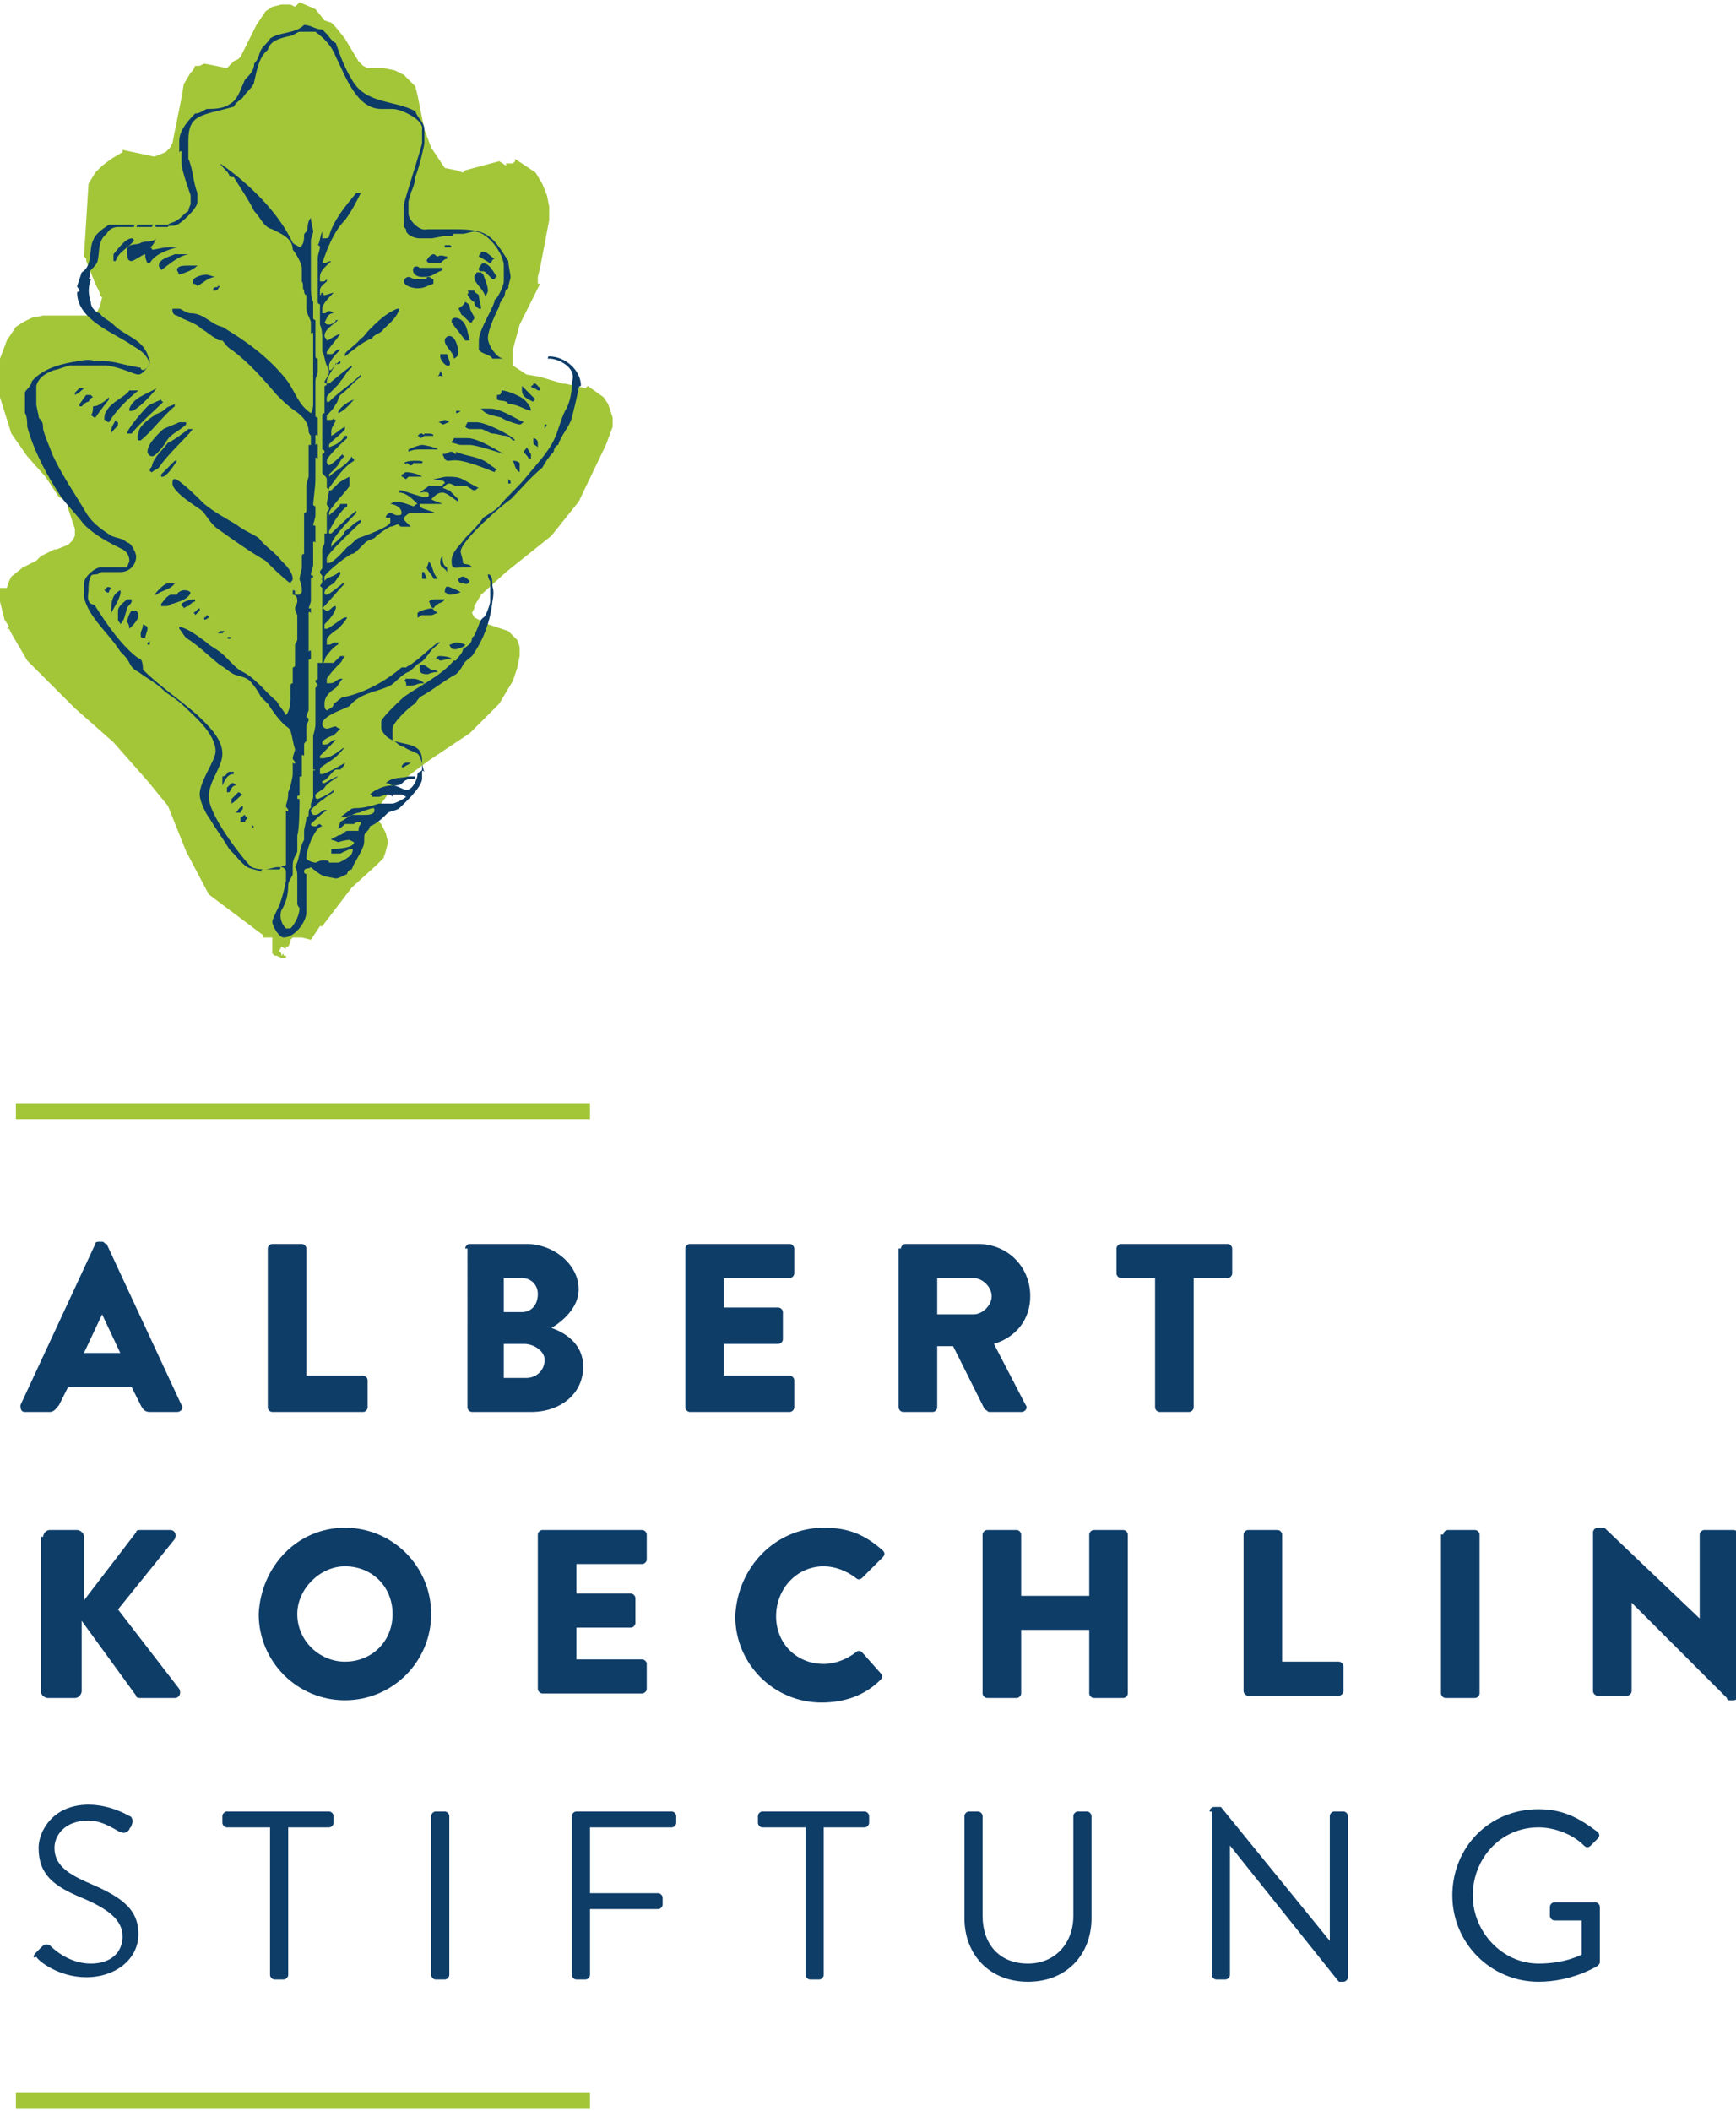 <?xml version="1.0" encoding="utf-8"?>
<!-- Generator: Adobe Illustrator 22.1.0, SVG Export Plug-In . SVG Version: 6.00 Build 0)  -->
<svg version="1.1" id="Logo" xmlns="http://www.w3.org/2000/svg" xmlns:xlink="http://www.w3.org/1999/xlink" x="0px" y="0px"
	 viewBox="0 0 76.5 93" style="enable-background:new 0 0 76.5 93;" xml:space="preserve">
<style type="text/css">
	.st0{fill-rule:evenodd;clip-rule:evenodd;fill:#0C3B67;}
	.st1{fill:#A3C639;}
	.st2{fill:#0E3D68;}
</style>
<g>
	<g>
		<g>
			<g>
				<defs>
					<polyline id="SVGID_1_" points="13.2,0.1 13.9,0.4 14.3,0.9 14.6,1 14.8,1.2 15.2,1.7 15.8,2.7 16,2.9 16.2,3 16.5,3 16.9,3 
						17.4,3.1 17.8,3.3 18,3.5 18.3,3.8 18.4,4.2 18.7,5.7 19,6.5 19.6,7.4 20.1,7.5 20.4,7.6 20.5,7.5 22,7.1 22,7.1 22.3,7.3 
						22.3,7.2 22.6,7.2 22.7,7.1 22.7,7.1 22.7,7 23.6,7.6 23.9,8.1 24.1,8.6 24.2,9.1 24.2,9.7 23.8,11.8 23.7,12.2 23.7,12.4 
						23.7,12.5 23.8,12.5 22.9,14.3 22.6,15.4 22.6,15.8 22.6,16 22.6,16.1 22.9,16.3 23.2,16.5 23.8,16.6 24.8,16.9 24.8,16.9 
						24.9,16.9 25.8,17.1 25.9,17 26.6,17.5 26.8,17.8 26.9,18.1 27,18.4 27,18.8 26.7,19.6 25.5,22.1 24.3,23.6 22.3,25.2 
						21.2,26.2 20.9,26.7 20.9,26.8 20.8,27 20.9,27.2 21.1,27.3 21.5,27.5 22.4,27.8 22.6,28 22.8,28.2 22.9,28.5 22.9,28.9 
						22.8,29.4 22.6,30 22,31 20.7,32.3 18.9,33.5 17.3,34.7 16.8,35.4 16.6,35.7 16.5,36 16.7,36.2 16.8,36.3 17,36.7 17.1,37.1 
						17,37.5 16.9,37.8 16.6,38.1 15.5,39.1 14.2,40.8 14.1,40.8 13.7,41.4 13.3,41.3 13.2,41.3 13,41.3 12.9,41.3 12.8,41.4 
						12.8,41.5 12.7,41.7 12.6,41.7 12.6,41.7 12.6,41.8 12.4,41.7 12.3,41.9 12.4,42 12.4,42.1 12.4,42.1 12.5,42 12.5,42.1 
						12.6,42.1 12.6,42.2 12.4,42.2 12.2,42.1 12.1,42.1 12,42 12,41.7 12,41.3 11.6,41.3 11.6,41.2 10.4,40.3 9.2,39.4 8.2,37.5 
						7.4,35.5 6.5,34.4 5,32.7 3.3,31.2 2.2,30.1 1.2,29.1 0.5,27.9 0.4,27.7 0.3,27.7 0.3,27.7 0.4,27.6 0.2,27.3 0.1,26.9 0,26.5 
						0,26.1 0,25.9 0,25.9 0.1,25.9 0.3,25.9 0.4,25.6 0.5,25.4 1,25 1.6,24.7 1.8,24.5 2.2,24.3 2.4,24.2 2.5,24.2 3,24 3.2,23.8 
						3.3,23.6 3.3,23.3 3.1,22.7 3,22.4 3,22.1 2.6,21.9 2.4,21.6 2,21 1.2,20.1 0.5,19.1 0,17.5 0,15.8 0.3,15 0.5,14.7 0.7,14.4 
						1,14.2 1.4,14 1.9,13.9 2.4,13.9 2.4,13.9 3.8,13.9 4,13.9 4.3,13.7 4.4,13.5 4.5,13.1 4.5,13.1 4.4,13 4.4,12.9 4.3,12.7 
						4.2,12.5 4,12 3.8,11.5 3.8,11.4 3.7,11.3 3.8,9.7 3.9,8.1 4.2,7.6 4.5,7.3 4.9,7 5.4,6.7 5.4,6.6 6.8,6.9 7.3,6.7 7.5,6.5 
						7.6,6.3 8,4.3 8.1,3.7 8.4,3.2 8.5,3.1 8.6,2.9 8.8,2.9 9,2.8 10,3 10.3,2.7 10.5,2.6 10.6,2.5 11.3,1.1 11.5,0.8 11.7,0.5 
						12,0.3 12.4,0.2 12.6,0.2 12.7,0.2 12.7,0.2 12.8,0.2 13,0.3 13.2,0.1 					"/>
				</defs>
				<use xlink:href="#SVGID_1_"  style="overflow:visible;fill-rule:evenodd;clip-rule:evenodd;fill:#A3C639;"/>
				<clipPath id="SVGID_2_">
					<use xlink:href="#SVGID_1_"  style="overflow:visible;"/>
				</clipPath>
			</g>
		</g>
	</g>
	<g>
		<g>
			<g>
				<path class="st0" d="M14.3,29.1c0-0.2,0.5-0.7,0.6-0.7v-0.1h-0.2c0,0-0.1,0.1-0.2,0.1c-0.1,0-0.1,0-0.1,0v-0.2
					c0-0.2,0.5-0.5,0.5-0.5c0.1-0.1,0.3-0.3,0.4-0.5h-0.1c-0.1,0-0.7,0.5-0.8,0.5c-0.1,0-0.1,0-0.1,0v-0.2c0.2-0.2,0.4-0.4,0.5-0.7
					v-0.1c-0.2,0-0.2,0.2-0.4,0.2c-0.1,0-0.1-0.1-0.2-0.1c0.3-0.3,0.7-0.8,1-1.1h-0.1c0,0-0.6,0.5-0.7,0.5c-0.1,0-0.1,0-0.1-0.1
					c0-0.2,0.4-0.4,0.4-0.4c0.1-0.1,0.2-0.3,0.3-0.4v-0.1h-0.1c-0.1,0.2-0.5,0.2-0.6,0.4c0,0,0-0.1,0-0.2c0-0.1,0.8-0.8,1.2-1
					c0.1,0,0.2-0.1,0.3-0.2c0.1-0.1,0.2-0.2,0.3-0.3c0.1-0.1,0.2-0.1,0.4-0.2c0.2-0.2,0.5-0.4,0.7-0.5c0.1,0,0.3-0.1,0.3-0.1
					c0.1,0,0.1,0.1,0.2,0.1h0.4c-0.1-0.1-0.2-0.2-0.3-0.3v-0.1c0.1-0.1,0.2-0.2,0.3-0.2c0.9,0,1,0,1.1,0c-0.2-0.1-0.7-0.2-0.7-0.3
					c0-0.1,0-0.1,0-0.1c0.6,0,0.8,0,1,0c-0.2-0.1-0.3-0.1-0.5-0.2c0.2-0.2,0.3-0.3,0.5-0.3c0.2,0,0.5,0.3,0.7,0.4v-0.1
					c-0.1-0.1-0.3-0.3-0.4-0.4c-0.1,0-0.2-0.1-0.3-0.1c0.1-0.1,0.2-0.2,0.3-0.2c0.1,0,0.2,0.1,0.3,0.1h0.4c0.1,0,0.3,0.2,0.4,0.2
					c0.1,0,0.1-0.1,0.2-0.1c-0.8-0.4-0.7-0.5-1.4-0.5c-0.2,0-0.4,0.1-0.6,0.1c0.2,0.1,0.5,0,0.5,0.2c-0.1,0-0.1,0.1-0.1,0.1h-0.6
					c-0.1,0.1-0.3,0.2-0.4,0.3c0.1,0,0.4-0.1,0.4,0.1c0,0.1-0.1,0.1-0.2,0.1c-0.1,0-1-0.3-1-0.3h-0.1v0.1c0.3,0,0.6,0.3,0.8,0.5
					c-0.1,0-0.1,0.1-0.2,0.1c0,0-0.5-0.2-0.7-0.2c-0.2,0-0.1,0-0.3,0.1c0.1,0,0.5,0.1,0.5,0.4c0,0.1-0.1,0.1-0.2,0.1
					c-0.1,0-0.2-0.1-0.3-0.1c-0.1,0-0.2,0.1-0.2,0.2c0.1,0,0.1,0,0.2,0c0,0.1,0,0.1,0,0.2c0,0.2-1.1,0.6-1.4,0.7
					c-0.2,0.1-0.3,0.3-0.5,0.4c0,0-0.6,0.7-0.8,0.7c-0.1,0-0.1,0-0.1,0v-0.2c0-0.2,1.2-1.3,1.5-1.6v-0.1c-0.3,0.1-0.5,0.4-0.7,0.5
					c-0.1,0.3-0.5,0.5-0.6,0.7c0,0,0,0,0-0.1c0-0.3,1-1.3,1.1-1.4v-0.1c-0.4,0.3-1.1,1-1.1,1c-0.1,0,0,0-0.1,0v-0.1
					c0.2-0.4,0.5-0.9,0.8-1.1v-0.1H15c-0.1,0.2-0.4,0.4-0.5,0.5c0,0,0,0,0-0.1c0-0.2,0.9-1.1,0.9-1.2V21c-0.2,0.1-0.4,0.2-0.5,0.3
					c0,0-0.3,0.3-0.3,0.3c-0.1,0,0,0-0.1,0c0,0,0-0.1,0-0.1c0.3-0.4,0.6-0.9,1.1-1.2v-0.1c0,0-0.1,0-0.1-0.1c-0.2,0.4-0.7,0.6-1,0.9
					l0,0v-0.1c0.1-0.1,0.2-0.2,0.3-0.3c0.2-0.2,0.2-0.4,0.4-0.5c0,0-0.1,0-0.1-0.1c-0.2,0.2-0.4,0.4-0.6,0.5
					c-0.1-0.1-0.1-0.1-0.1-0.2c0-0.2,0.9-1,0.9-1v-0.1h-0.1c-0.2,0.3-0.4,0.4-0.7,0.5c0,0,0,0,0-0.1c0-0.1,0.7-0.6,0.7-0.7
					c0-0.1,0-0.1,0-0.1c-0.2,0.1-0.4,0.3-0.6,0.4c0,0,0-0.1,0-0.2c0-0.2,0.2-0.4,0.2-0.5c0,0-0.1,0-0.1-0.1c0,0.1-0.1,0.1-0.2,0.1
					c-0.1,0,0,0-0.1,0v-0.2c0.2-0.2,0.3-0.3,0.4-0.5c0.1-0.1,0.1-0.3,0.2-0.4c0.3-0.2,0.6-0.6,0.9-0.8v-0.1
					c-0.5,0.5-0.9,0.7-1.4,1.2h-0.1c0,0,0-0.1,0-0.2c0-0.1,0.6-0.6,0.6-0.7c0.2-0.2,0.3-0.5,0.5-0.6v-0.1c-0.4,0.3-1,0.8-1,0.8
					c-0.1,0-0.1,0-0.1-0.1c0-0.2,0.4-0.7,0.4-0.8C14.9,16.1,15,16,15,16c0-0.1,0-0.1,0-0.1c-0.2,0.1-0.4,0.4-0.4,0.4
					c-0.1,0-0.1,0-0.1,0v-0.2c0-0.2,0.4-0.6,0.5-0.7c0,0-0.1,0-0.1,0c-0.1,0-0.2,0.2-0.3,0.2c-0.1,0-0.1,0-0.2,0v-0.1
					c0.2-0.3,0.4-0.5,0.6-0.8c-0.3,0.1-0.5,0.3-0.6,0.3c0-0.1-0.1-0.1-0.1-0.2c0-0.3,0.4-0.5,0.6-0.7h-0.1c0,0.1-0.2,0.2-0.3,0.2
					c-0.1,0-0.1,0-0.2-0.1c0.1-0.1,0.1-0.4,0.4-0.4c0,0-0.1-0.1-0.2-0.1c-0.1,0-0.1,0.1-0.2,0.1h-0.1c0,0,0-0.1,0-0.2
					c0-0.2,0.3-0.5,0.5-0.7c-0.1,0-0.3,0.1-0.4,0.1c-0.1,0,0-0.1-0.1-0.1c-0.1,0,0,0.1-0.1,0.1c-0.1,0,0,0,0,0c0,0,0-0.1,0-0.2
					c0-0.2,0.2-0.3,0.3-0.4c0,0,0-0.1,0-0.1c-0.1,0.1-0.1,0.1-0.2,0.1c-0.1,0,0,0-0.1,0c0-0.1,0-0.1,0-0.2c0-0.3,0.3-0.5,0.5-0.7
					c-0.1,0-0.3,0.1-0.3,0.1c-0.1,0-0.1,0-0.1,0c0.2-0.6,0.5-1.4,1-1.9c0.3-0.4,0.5-0.8,0.7-1.2c0,0-0.1,0-0.2,0
					c-0.5,0.6-1,1.2-1.2,1.9c0,0.1-0.1,0.1-0.3,0.1c0-0.1,0-0.2,0-0.3c-0.1,0.2-0.1,0.5-0.2,0.6c0,0,0.1,0,0.1,0.1
					c0,0.1-0.1,0.3-0.1,0.5l0,1.9c0,0.1,0.1,0.1,0.1,0.1l0,0.9c0.1,0.2,0.1,0.5,0.1,0.6c0,0,0,0.1,0,0.1v0.5
					c0.1,0.1,0.1,0.4,0.2,0.6c0,0,0.1,0.2,0.1,0.3c0,0.1-0.2,0.4-0.2,0.4c0,0.1,0.1,0.1,0.1,0.1c0,0.1-0.1,0.1-0.1,0.1
					c0,0.3,0,0.6,0,1.2c0,0-0.1,0-0.1,0.1v1.5c0,0,0.1,0,0.1,0.1c0,0.1-0.1,0.1-0.1,0.1c0,0.3,0,0.5,0,0.8c0,0.1,0.2,0.2,0.2,0.3
					v0.4c0,0,0.1,0,0.1,0.1c0,0.1-0.1,0.5-0.1,0.6c0,0.1,0.1,0.1,0.1,0.2c0,0.1-0.1,0.1-0.1,0.2v0.9c0,0-0.1,0-0.1,0v0.4
					c0,0.1-0.1,0.2-0.1,0.3l0,0.8c0,0.1-0.1,0.1-0.1,0.2c0,0.1,0.1,0.1,0.1,0.2c0,0.1,0,0,0,0.1c0,0,0,0,0,0c0,0.1,0,0-0.1,0
					c0.1,0,0.1,0,0.1,0.1c0,0.1-0.1,0.2-0.1,0.2c0,0,0.1,0.1,0.1,0.1v0.6c0,0.1,0,0,0,0.1v2.7L14.3,29.1
					C14.3,29.1,14.3,29.1,14.3,29.1z"/>
			</g>
		</g>
		<g>
			<g>
				<path class="st0" d="M25.5,17.1c0-0.1,0.1-0.1,0.1-0.1c0-0.7-0.7-1.3-1.4-1.3c-0.1,0,0,0.1-0.1,0.1h-1.9c-0.3,0-0.7-0.6-0.7-0.9
					c0-0.4,0.4-1.2,0.5-1.4c0-0.1,0.1-0.3,0.2-0.4c0.1-0.2,0-0.3,0.2-0.4c0-0.2,0.1-0.4,0.1-0.5c0-0.1-0.1-0.5-0.1-0.7
					c-0.7-1.1-0.9-1.4-2.3-1.4l-1.3,0C18.5,10.2,18,9.7,18,9.4c0-0.1,0-0.2,0-0.5c0-0.1,0.1-0.3,0.1-0.4c0.1-0.2,0.2-0.5,0.2-0.7
					c0.2-0.5,0.4-1.4,0.4-1.5V5.7c0-0.3-0.3-0.5-0.4-0.8c-0.9-0.5-2.2-0.3-2.8-1.4c-0.3-0.5-0.5-1-0.7-1.6c-0.2-0.1-0.3-0.3-0.4-0.4
					c-0.1-0.1-0.1-0.1-0.2-0.2c-0.3,0-0.5-0.2-0.8-0.2c-0.4,0.4-1.1,0.3-1.5,0.6c-0.1,0.2-0.3,0.3-0.4,0.5c-0.1,0.2-0.1,0.4-0.3,0.6
					c0,0.3-0.2,0.5-0.4,0.7c-0.2,0.4-0.3,0.9-0.7,1.1c-0.3,0.2-0.7,0.2-1,0.2C8.9,4.9,8.8,5,8.6,5C8.4,5.2,7.9,5.7,7.9,6.2v0.5
					c0,0,0.1-0.1,0.1,0v0.5c0,0.3,0.4,1.4,0.4,1.4V9c0,0-0.1,0.2-0.1,0.3C8.1,9.4,8,9.6,7.8,9.7C7.7,9.8,7.5,9.8,7.4,9.9l-2.2,0
					C5.1,9.9,5,9.9,4.8,9.9c-0.3,0.2-0.6,0.4-0.7,0.7c-0.2,0.4,0,1.1-0.5,1.4c0,0-0.2,0.6-0.2,0.6c0,0.1,0.1,0.1,0.1,0.2
					c0,0.1-0.1,0-0.1,0.1c0,1.2,1.7,1.8,2.4,2.3c0.3,0.2,0.6,0.3,0.8,0.8c-0.1,0.2-0.2,0.3-0.3,0.3c-0.1,0-0.1-0.1-0.1-0.1
					c-1.2-0.2-1-0.3-2-0.3c-0.1,0-0.2-0.1-0.7,0c-0.7,0.1-1.6,0.3-2.1,0.9c0,0.2-0.3,0.4-0.3,0.5v0.9c0.1,0.1,0.1,0.5,0.1,0.6
					c0.3,1.1,0.9,2.2,1.5,3.1c0.3,0.4,0.7,0.8,1,1.2c0.5,0.5,1.1,0.8,1.7,1.1c0.2,0.1,0.3,0.3,0.3,0.5c0,0.1-0.1,0.2-0.1,0.3
					C5.5,25,5.1,25,5,25H4.4c-0.2,0-0.7,0.4-0.7,0.7v0.6c0.2,0.9,1.1,1.6,1.6,2.4c0.2,0.2,0.3,0.3,0.4,0.5l0.3,0l-0.3,0
					c0.1,0.2,0.2,0.3,0.4,0.4c0.4,0.3,0.8,0.5,1.1,0.8c0.2,0.2,0.6,0.4,0.9,0.7c0.4,0.4,1.4,1.2,1.4,2c0,0.4-0.7,1.3-0.7,1.9
					c0,0.3,0.3,0.9,0.4,1c0.3,0.5,0.6,0.9,0.9,1.4c0.4,0.4,0.5,0.6,0.8,0.8c0.2,0.1,0.4,0.1,0.6,0.2c0-0.1,0.1-0.1,0.1-0.1
					c0.4,0,0.5,0,0.7,0c0.1,0,0-0.1,0.1-0.1c0.1,0,0.2,0.1,0.2,0.2v0.4c0,0-0.1,0.6-0.3,1.1c0,0-0.3,0.6-0.3,0.7
					c0,0.2,0.3,0.7,0.5,0.7c0.5,0,1-0.7,1-1.1v-0.5c0,0,0-0.6,0-0.7v-0.5c0,0-0.1,0-0.1-0.1c0-0.2,0.2-0.1,0.3-0.2
					c0.1,0.1,0.5,0.4,0.6,0.4c0,0,0.5,0.1,0.5,0.1c0.1,0,0.3-0.1,0.5-0.2c0-0.1,0.1-0.2,0.2-0.2c0.1-0.3,0.4-0.7,0.5-1
					c0.1-0.2,0-0.5,0.1-0.6c0.1-0.1,0.2-0.2,0.2-0.3c0.3-0.1,0.6-0.4,0.8-0.6c0.2-0.1,0.4-0.1,0.5-0.2c0.1-0.1,1-0.9,1-1.3v-0.3
					c0-0.1,0.1,0,0.1,0c-0.1-0.2-0.1-0.6-0.3-0.8c-0.2-0.1-0.5-0.2-0.6-0.3c-0.2,0-0.3-0.2-0.5-0.3v-0.5c0-0.3,0.9-1.1,1-1.1
					c0.1-0.2,0.2-0.3,0.4-0.4c0.5-0.3,1-0.7,1.4-0.9c0.1-0.1,0.2-0.2,0.3-0.4l-0.2,0l0.2,0c0.1-0.2,0.3-0.3,0.4-0.4
					c0.5-0.7,0.8-1.5,0.9-2.4c0.1-0.5,0-0.6,0-0.7c0-0.2,0-0.5-0.2-0.5c0,0.2,0.1,0.3,0.1,0.3v0.9c0,0.1-0.2,0.7-0.3,0.7
					c0,0-0.1,0.1-0.1,0.1c-0.1,0.2-0.2,0.5-0.3,0.7c0,0-0.1,0.1-0.1,0.1c0,0.3-0.3,0.4-0.4,0.5c0,0.2-0.3,0.4-0.3,0.5
					c-0.1,0-0.1,0-0.1,0c0,0,0,0,0,0l0,0c-0.6,0.7-1.5,1.1-2.2,1.6c0,0-1,0.9-1,1.1v0.3c0.4,1,1.8,0.3,1.8,1.4c0,0.1,0,0.3,0,0.4
					c0,0.1-0.2,0.1-0.2,0.2c0,0.2-0.2,0.7-0.5,0.7c-0.1,0-0.4-0.2-0.6-0.2c-0.4,0-0.8,0.2-1,0.4c0,0,0.1,0,0.1,0.1h0.3
					c0.1,0,0.2-0.1,0.4-0.1c0.1,0,0.1,0,0.2,0.1c0,0,0-0.1,0-0.1h0.4c0,0,0.2,0.1,0.2,0.1c-0.1,0.1-0.5,0.3-0.6,0.3l-0.6,0
					c-0.3,0.1-0.7,0.2-1,0.2c-0.1,0-0.2,0-0.3,0.1L15,36c0,0,0.1,0,0.2,0c0.1,0,0.5-0.2,0.6-0.2c0.1,0,0.2-0.1,0.3-0.1
					c0,0,0.3-0.1,0.3-0.1c0.1,0,0.1,0,0.1,0.1c0,0.2-0.3,0.2-0.5,0.2h-0.5c-0.2,0.1-0.3,0.2-0.5,0.3l-0.1,0.3c0.1,0,0.2-0.1,0.3-0.2
					c0.1,0,0.3,0,0.4,0c0.1-0.1,0.2-0.1,0.3-0.1c0,0,0,0.1,0,0.1c-0.1,0.1-0.1,0.2-0.1,0.3l-0.5,0c-0.1,0-0.2,0.2-0.4,0.2
					c-0.1,0.1-0.3,0.1-0.3,0.2c0.1,0,0.3,0.1,0.3,0.1s0.3-0.1,0.5-0.1c0,0,0.2,0.1,0.2,0.1c0,0.3-1,0.3-1,0.3c0,0.1,0,0.2,0,0.2h0.4
					c0.2-0.1,0.4-0.2,0.5-0.2c0.1,0,0,0.2,0,0.2c0,0.1-0.5,0.4-0.6,0.4h-0.4c0-0.1-0.1-0.1-0.2-0.1C14,37.9,14,38,13.9,38
					c-0.1,0-0.4-0.1-0.4-0.2c0-0.4,0.4-1.4,0.7-1.4c0,0,0,0-0.1-0.1c-0.1,0-0.1,0.1-0.2,0.1c-0.1,0-0.2,0-0.2-0.1
					c0,0,0.5-0.5,0.7-0.6c-0.2-0.1-0.3,0.2-0.5,0.2h-0.1c0,0-0.1-0.1-0.1-0.2c0-0.1,0.8-0.7,1-0.8c0,0,0-0.1,0-0.1
					C14.5,35,14,35.2,14,35.2c-0.1,0-0.1-0.1-0.1-0.1v-0.1c0.1-0.1,0.3-0.2,0.4-0.3c0.1-0.2,0.5-0.4,0.6-0.5c-0.1,0-0.6,0.3-0.6,0.3
					c-0.1,0,0,0-0.1,0v-0.1c0.2,0,0.4-0.4,0.6-0.5c0,0,0.1,0,0.2,0c0.1-0.1,0.2-0.2,0.2-0.3c-0.3,0.2-0.9,0.5-1,0.5
					c-0.1,0-0.1,0-0.1,0v-0.2c0-0.2,0.6-0.3,1.1-1c-0.3,0.2-0.6,0.5-1,0.5c-0.1,0,0,0-0.1,0c0,0,0-0.1,0-0.1
					c0.2-0.2,0.5-0.5,0.7-0.7h-0.1c-0.2,0.1-0.2,0.2-0.4,0.2c-0.1,0-0.1,0-0.1-0.1c0-0.1,0.4-0.3,0.5-0.3c0.1-0.1,0.2-0.2,0.3-0.3
					c-0.1,0-0.2-0.1-0.2-0.1c-0.1,0-0.3,0.1-0.4,0.1c-0.1,0-0.2-0.1-0.2-0.2c0-0.4,1.1-0.7,1.2-0.8c0.5-0.6,1.2-0.6,1.8-0.9
					c0.2-0.1,0.5-0.5,0.8-0.6c0.2-0.1,0.3-0.3,0.5-0.4h0c0.2-0.1,0.3-0.3,0.4-0.4c0.1-0.2,0.4-0.4,0.5-0.5h-0.1
					c-0.4,0.3-0.8,0.7-1.1,0.9h0c0,0,0,0,0,0c-0.1,0.1-0.2,0.1-0.3,0.2c0,0-0.2,0-0.2,0c-0.7,0.6-1.6,1.1-2.5,1.3
					c-0.2,0-0.3,0.2-0.5,0.3c0,0.2-0.2,0.2-0.3,0.3c-0.1-0.1-0.1-0.1-0.1-0.3c0-0.3,0.2-0.5,0.5-0.7c0.1-0.1,0.2-0.3,0.3-0.4h-0.1
					c-0.3,0.1-0.2,0.2-0.5,0.2c-0.1,0-0.1,0-0.1,0v-0.2c0.2-0.3,0.4-0.5,0.6-0.7l-0.1,0l0.1,0c0.1-0.1,0.1-0.2,0.2-0.3h-0.2
					c-0.1,0.1-0.2,0.2-0.3,0.3h0c0,0-0.1,0-0.1,0c0,0-0.1,0-0.2,0h-0.4v0.7c0,0.1-0.1,0-0.1,0.1c0,0.1,0.1,0.1,0.1,0.2
					c0,0-0.1,0.1-0.1,0.1v1.6c0,0.2-0.1,0.5-0.1,0.5v1.5c0,0.1,0.1,0,0.1,0s-0.1,0-0.1,0v1.2c0,0.1-0.1,0.3-0.1,0.3v0.2c0,0,0,0,0,0
					c-0.1,0-0.1,0.2-0.1,0.3c0,0.1-0.1,0.1-0.1,0.1c0,0.2-0.1,0.5-0.1,0.6V37c-0.2,0.3-0.2,0.9-0.4,1.2c0.1,0.1,0.1,0.3,0.1,0.4v0.9
					c0,0,0,0.2,0,0.3c0,0.1,0.1,0.2,0.1,0.2c0,0.3-0.2,0.7-0.4,0.9h-0.2c-0.2-0.2-0.3-0.5-0.2-0.8c0.2-0.3,0.3-0.7,0.3-1.1
					c0-0.2,0.2-0.4,0.2-0.5v-0.4c0-0.3,0.2-0.5,0.2-0.6v-0.7c0.1-0.2,0.1-1.6,0.1-1.6c-0.1,0-0.1,0-0.1-0.1c0-0.1,0.1,0,0.1-0.1
					v-0.7c0-0.1,0-0.1,0.1-0.1v-0.9c0-0.1,0.1,0,0.1,0v-0.5c0-0.1,0.1-0.1,0.1-0.2V32c0-0.1,0.1-0.2,0.1-0.3c0-0.1-0.1-0.1-0.1-0.1
					c0-0.1,0.1-0.3,0.1-0.3v-2.1v-0.1c0-0.1,0.1,0,0.1-0.1v-0.3c0-0.1-0.1,0-0.1,0V27c0-0.1,0.1,0,0.1,0v-0.2c0,0-0.1,0-0.1,0
					c0,0,0.1-0.3,0.1-0.3v-1c0-0.1,0.1,0,0.1-0.1s-0.1,0-0.1-0.1c0-0.1,0.1-0.3,0.1-0.4v-1c0-0.1,0.1,0,0.1,0v-0.7
					c0-0.1-0.1,0-0.1-0.1c0,0,0.1-0.3,0.1-0.4v-0.4c0,0-0.1,0-0.1-0.1c0.1-1,0.1-0.7,0.1-1.5v-0.5c0-0.1,0.1,0,0.1,0v-0.6
					c0-0.1-0.1,0-0.1,0v-0.4c0-0.1,0.1,0,0.1,0v-0.8c0,0-0.1,0-0.1-0.1l0-1.5c0-0.2,0.1-0.3,0.1-0.4v-0.6c0,0-0.1,0-0.1-0.1l0-1.6
					c0,0-0.1,0-0.1-0.1v-0.7c-0.1-0.2-0.1-0.5-0.1-0.7l0-2c0-0.1,0.1-0.3,0.1-0.4c0-0.1-0.1-0.4-0.1-0.6c-0.2,0.2-0.1,0.5-0.2,0.6
					c-0.1,0.1-0.1,0.1-0.1,0.2c0,0.1,0,0.4-0.2,0.5c-0.1-0.1-0.2-0.1-0.3-0.2C12.3,9.4,11,8.1,9.7,7.2c0.1,0.2,0.3,0.3,0.4,0.5
					c0,0.1,0.1,0.1,0.2,0.1c0.3,0.5,0.6,0.9,0.9,1.5c0.3,0.3,0.4,0.7,0.8,0.8c0.4,0.2,0.9,0.4,0.9,0.9c0.1,0.1,0.4,0.6,0.4,0.8v0.6
					c0.1,0.1,0,0.3,0.1,0.4c0,0.2,0.1,0.2,0.1,0.2v0.6c0,0.2,0.2,0.5,0.2,0.6v0.5c0,0,0.1-0.1,0.1,0v3.1c0,0,0,0.3-0.1,0.4
					c-0.6-0.4-0.7-1-1.1-1.5c-0.8-1-1.8-1.7-2.8-2.3c-0.5-0.1-0.8-0.6-1.4-0.6c-0.2,0-0.4-0.2-0.5-0.2H7.6v0.1
					c0,0.1,0.1,0.2,0.2,0.2c0.3,0.2,0.8,0.3,1.1,0.6c0.2,0.1,0.4,0.3,0.6,0.4c0.1,0.1,0.2,0.1,0.3,0.1c0.1,0.1,0.2,0.3,0.4,0.4
					c0.8,0.6,1.4,1.3,2,2c0.2,0.2,0.5,0.5,0.8,0.7c0.3,0.2,0.6,0.5,0.6,0.9c0,0.1,0.1,0.2,0.1,0.2v0.4c0,0-0.1,0-0.1,0V21
					c0,0-0.1,0.3-0.1,0.4v1.1c0,0.1-0.1,0.1-0.1,0.1l0,1.8c0,0-0.1,0-0.1,0.1v0.5c0,0.1-0.1,0.4-0.1,0.5c0,0.1,0.1,0.2,0.1,0.5
					c0,0.1,0,0.1-0.1,0.2H13C13,26,13,26,12.9,26v0.2c0.2,0,0.2,0.2,0.2,0.3c0,0.1-0.1,0.2-0.1,0.3c0,0.1,0.1,0.3,0.1,0.3v1.1
					c0,0-0.1,0.2-0.1,0.2v0.7v0.2c0,0.1-0.1,0.1-0.1,0.1l0,0.7c0,0-0.1,0-0.1,0.1v0.6c0,0,0,0.5-0.2,0.7c-0.1-0.2-0.3-0.4-0.4-0.6
					c-0.5-0.4-0.9-1-1.5-1.3c-0.2-0.1-0.3-0.2-0.5-0.4c-0.1-0.1-0.2-0.2-0.3-0.3c-0.3-0.3-0.6-0.4-0.8-0.6c-0.4-0.3-0.8-0.6-1.2-0.7
					c0,0,0,0,0,0.1c0.1,0.1,0.2,0.3,0.3,0.4c0.5,0.3,1,0.8,1.5,1.2h0c0.2,0.1,0.4,0.3,0.6,0.4c0.2,0.1,0.6,0.1,0.8,0.4
					c0.1,0.1,0.3,0.4,0.4,0.6c0.1,0.1,0.2,0.2,0.3,0.3c0.2,0.3,0.4,0.6,0.7,0.9c0.1,0.1,0.3,0.2,0.3,0.3c0.1,0.3,0.1,0.5,0.2,0.8
					c0,0.1-0.1,0.3-0.1,0.4c0,0.1,0.1,0.1,0.1,0.2s-0.1,0-0.1,0v0.5c0,0.1-0.1,0.6-0.2,0.8c0,0.4-0.1,0.5-0.1,0.6
					c0,0.1,0.1,0.1,0.1,0.2s-0.1,0-0.1,0v1.7c0,0.1,0,0.3,0,0.3v0.4c-0.1,0.1-0.2,0-0.2,0.1c0,0-0.2,0-0.2,0c-0.1,0-0.4,0.1-0.5,0.1
					c-0.1,0-0.4,0-0.6-0.1c-0.1,0-1.9-2.2-1.9-3.1c0-0.7,0.6-1.3,0.6-1.9c0-0.7-0.7-1.3-1.1-1.7c-0.8-0.7-1.7-1.3-2.4-2h0
					C6.3,29.1,6.2,29,6.1,29c-0.7-0.5-1.4-1.5-1.9-2.3c-0.1-0.1-0.2-0.1-0.2-0.1c-0.2-0.2-0.1-0.4-0.1-0.6c0-0.2,0-0.4,0.1-0.6
					c0-0.1,0.2-0.1,0.3-0.1c0.1-0.1,0.2-0.1,0.2-0.1l0.8,0c0.4,0,0.7-0.3,0.7-0.7c0-0.1-0.2-0.6-0.4-0.6c-0.2-0.2-0.5-0.2-0.7-0.3
					c-0.3-0.2-0.8-0.5-1.1-1c-0.4-0.7-1.1-1.7-1.5-2.6c-0.1-0.3-0.3-0.7-0.4-1.1c0-0.1,0-0.3-0.1-0.4c-0.1-0.1-0.1-0.1-0.1-0.2
					c0,0-0.1-0.4-0.1-0.5V17c0.1-0.4,0.5-0.6,0.8-0.7c0.1,0,0.6-0.2,0.7-0.2h1.6c0.7,0.1,1.2,0.4,1.4,0.4c0.2,0,0.5-0.4,0.5-0.6
					c0-0.1-0.1-0.2-0.1-0.3c-0.3-0.7-1-0.8-1.5-1.3c-0.2-0.2-0.5-0.3-0.6-0.5C4.3,13.8,4,13.6,4,13.3c-0.2-0.6,0-0.9,0-1
					c0,0-0.1,0-0.1,0c0.1-0.1,0-0.3,0.1-0.4c0.1-0.1,0.3-0.3,0.3-0.4c0.1-0.4,0-0.9,0.4-1.2C4.8,10.1,5,10,5.2,10h0.7
					c0,0,0-0.1,0.1-0.1S6,10,6,10h0.7c0,0,0-0.1,0.1-0.1c0.1,0,0,0.1,0.1,0.1h0.5C7.4,9.9,7.6,10,7.8,9.9c0.1,0,0.9-0.7,0.9-1V8.5
					C8.5,8,8.5,7.4,8.3,7l0-0.8c0-1.2,0.6-1.1,2-1.5c0.1-0.2,0.3-0.3,0.4-0.4c0.1-0.2,0.5-0.5,0.5-0.7c0.1-0.4,0.2-1.1,0.6-1.4
					c0.1-0.4,0.5-0.5,0.9-0.6c0.2,0,0.4-0.2,0.5-0.2h0.7c0.4,0.3,0.7,0.6,0.9,1.1c0.4,0.8,0.9,2.3,2,2.3h0.5c0.4,0,1.4,0.5,1.3,0.9
					c0,0,0,0,0,0v0.6c0,0.1-0.8,2.6-0.8,2.7v1c0.1,0.1,0.1,0.1,0.1,0.2c0.1,0.2,0.4,0.3,0.6,0.3c0.4,0,0.4,0,0.5,0
					c0.1,0,0.5-0.1,0.6-0.1h0.3c0.1,0,0-0.1,0.1-0.1h0.4c0.1,0,0.4-0.1,0.5-0.1c0.6,0,1.3,1,1.3,1.5c0,0.5,0,0.6,0,0.7
					c0,0.2-0.3,0.8-0.4,0.8c0,0.3-0.7,1.3-0.7,1.8c0,0.1,0,0.3,0,0.4c0.1,0.2,0.5,0.2,0.6,0.4h1.8c0,0,0,0,0.1,0c0.1,0,0.1,0,0.1,0
					h0.5c0.4,0,0.9,0.3,1,0.6c0.1,0.2,0,0.4,0,0.5c0,0.4-0.1,0.9-0.3,1.2c-0.2,0.4-0.3,0.9-0.5,1.3c-0.3,0.6-0.8,1.1-1.2,1.6
					c-0.4,0.5-0.9,0.9-1.2,1.3c-0.2,0.2-0.4,0.3-0.7,0.5c-0.2,0.3-0.5,0.6-0.8,0.9c-0.2,0.3-0.6,0.6-0.6,1c0,0.4,0.1,0.3,0.5,0.3
					c0.1,0,0.3,0,0.4,0c-0.1-0.2-0.3-0.1-0.4-0.2c0-0.2-0.1-0.4-0.1-0.5c0-0.5,2-2.2,2.2-2.3c0.4-0.4,0.9-1,1.4-1.4
					c0.1-0.2,0.3-0.5,0.5-0.7c0-0.1,0.1-0.3,0.2-0.3c0.1-0.4,0.5-0.8,0.6-1.2C25.3,18,25.4,17.6,25.5,17.1
					C25.5,17.1,25.5,17.2,25.5,17.1z"/>
			</g>
		</g>
		<g>
			<g>
				<path class="st0" d="M5.8,10.5c-0.3,0-0.7,0.6-0.8,0.7v0.3c0,0,0.1,0,0.1,0c0.1-0.4,0.6-0.6,0.8-0.9C5.9,10.6,5.9,10.5,5.8,10.5
					z"/>
			</g>
		</g>
		<g>
			<g>
				<path class="st0" d="M5.8,11.5c0.1,0,0.5-0.3,0.6-0.3c0,0.1,0,0.2,0.1,0.4h0.1c0.2-0.4,0.8-0.6,1.2-0.7c0,0-0.1,0-0.4,0
					C7.1,10.9,6.9,11,6.7,11c0,0,0-0.1-0.1-0.1c0.2-0.1,0.2-0.3,0.3-0.4c-0.2,0.2-0.5,0.1-0.7,0.2c-0.1,0.1-0.6,0-0.6,0.3
					C5.6,11.3,5.6,11.5,5.8,11.5z"/>
			</g>
		</g>
		<g>
			<g>
				<path class="st0" d="M19.6,10.7c0,0.1,0,0.1,0,0.2c0.1,0,0.2,0,0.3,0c0-0.1-0.1-0.1-0.1-0.1H19.6z"/>
			</g>
		</g>
		<g>
			<g>
				<path class="st0" d="M21.8,11.4c-0.2-0.1-0.3-0.3-0.5-0.3h-0.1c0,0.1-0.1,0.1-0.1,0.2c0.2,0.1,0.5,0.3,0.5,0.3
					C21.7,11.5,21.7,11.4,21.8,11.4z"/>
			</g>
		</g>
		<g>
			<g>
				<path class="st0" d="M8.2,11.2H7.7C7.5,11.3,7,11.4,7,11.7c0,0.1,0.1,0.1,0.1,0.2c0.3-0.2,0.7-0.6,1.2-0.7
					C8.3,11.2,8.2,11.2,8.2,11.2z"/>
			</g>
		</g>
		<g>
			<g>
				<path class="st0" d="M19.3,11.3c-0.1,0-0.1-0.1-0.2-0.1c-0.1,0-0.3,0.2-0.3,0.3c0,0,0.1,0.1,0.1,0.1h0.5
					c0.1-0.1,0.2-0.2,0.3-0.2v-0.1C19.6,11.3,19.4,11.2,19.3,11.3C19.3,11.3,19.3,11.3,19.3,11.3z"/>
			</g>
		</g>
		<g>
			<g>
				<path class="st0" d="M21.1,11.9c0.1,0.1,0.2,0,0.3,0.1c0.1,0.1,0.2,0.2,0.3,0.3h0.1c0,0,0-0.1,0.1-0.1c-0.1-0.1-0.3-0.6-0.6-0.6
					c-0.1,0-0.1,0.1-0.2,0.2V11.9z"/>
			</g>
		</g>
		<g>
			<g>
				<path class="st0" d="M7.9,12.1L7.9,12.1c0.3-0.1,0.6-0.2,0.8-0.4c-0.3,0-0.3,0-0.4,0c-0.2,0-0.5,0-0.5,0.2L7.9,12.1
					C7.9,12,7.9,12,7.9,12.1z"/>
			</g>
		</g>
		<g>
			<g>
				<path class="st0" d="M18.2,11.9c0,0.2,0.2,0.3,0.4,0.3c0.5,0,0.4-0.1,0.9-0.3c0,0,0-0.1,0-0.1c-0.8,0-0.9,0-1,0
					C18.4,11.7,18.2,11.7,18.2,11.9z"/>
			</g>
		</g>
		<g>
			<g>
				<path class="st0" d="M20.9,12.2c0,0.3,0.4,0.5,0.5,0.9c0-0.1,0.1-0.2,0.1-0.3c0-0.2-0.1-0.4-0.2-0.7c0,0-0.1-0.1-0.1-0.1H21
					C21,12.1,20.9,12.1,20.9,12.2z"/>
			</g>
		</g>
		<g>
			<g>
				<path class="st0" d="M8.7,12.6c0.2-0.1,0.5-0.4,0.8-0.4c-0.1,0-0.3-0.1-0.4-0.1c-0.2,0-0.6,0.1-0.6,0.3c0,0.1,0,0.1,0,0.1
					C8.6,12.5,8.6,12.5,8.7,12.6z"/>
			</g>
		</g>
		<g>
			<g>
				<path class="st0" d="M17.8,12.4c0,0.2,0.4,0.3,0.6,0.3c0.3,0,0.4-0.1,0.7-0.2c0-0.1,0-0.1,0-0.2c-0.1,0-0.1-0.1-0.2-0.1
					c-0.1,0-0.1,0-0.1,0.1h-0.5c-0.1,0-0.2-0.1-0.3-0.1C17.9,12.2,17.8,12.3,17.8,12.4z"/>
			</g>
		</g>
		<g>
			<g>
				<path class="st0" d="M9.7,12.6H9.6c0,0.1-0.1,0-0.2,0.1v0.1h0.1C9.6,12.8,9.6,12.7,9.7,12.6z"/>
			</g>
		</g>
		<g>
			<g>
				<path class="st0" d="M20.6,12.8C20.7,12.8,20.7,12.8,20.6,12.8c0.1,0.1,0,0.1,0,0.2c0,0,0.2,0.3,0.3,0.3c0,0.2,0.1,0.2,0.2,0.3
					h0.1c0-0.2-0.1-0.4-0.1-0.6c-0.1-0.1-0.2-0.1-0.2-0.2H20.6z"/>
			</g>
		</g>
		<g>
			<g>
				<path class="st0" d="M20.2,13.6c0.1,0.1,0.1,0.3,0.2,0.3c0.1,0.1,0.2,0.2,0.3,0.3h0.1c0-0.1,0.1-0.1,0.1-0.2
					c0-0.1-0.2-0.3-0.2-0.5c0-0.1-0.2-0.2-0.2-0.2C20.4,13.5,20.3,13.5,20.2,13.6z"/>
			</g>
		</g>
		<g>
			<g>
				<path class="st0" d="M15.9,14.9c-0.1,0.2-0.7,0.6-0.7,0.7v0.1c0.4-0.3,0.7-0.6,1.2-0.8c0.1-0.2,0.4-0.2,0.5-0.4
					c0.2-0.2,0.6-0.5,0.7-0.9h-0.1c-0.5,0.2-0.9,0.6-1.2,0.9C16.1,14.7,16,14.9,15.9,14.9z"/>
			</g>
		</g>
		<g>
			<g>
				<path class="st0" d="M19.9,14.2c0.2,0.3,0.4,0.5,0.6,0.8c0.1,0,0.2,0,0.2,0c-0.1-0.3-0.1-0.9-0.6-1C19.9,14,19.9,14.1,19.9,14.2
					z"/>
			</g>
		</g>
		<g>
			<g>
				<path class="st0" d="M20.2,15.5c0-0.1-0.1-0.7-0.4-0.7c-0.1,0-0.2,0.1-0.2,0.2c0,0.3,0.4,0.5,0.4,0.8
					C20.2,15.7,20.2,15.6,20.2,15.5z"/>
			</g>
		</g>
		<g>
			<g>
				<path class="st0" d="M19.8,16.1L19.8,16.1c0.1-0.1-0.1-0.4-0.1-0.5h-0.3v0.1C19.4,15.9,19.7,16.2,19.8,16.1z"/>
			</g>
		</g>
		<g>
			<g>
				<path class="st0" d="M19.5,16.6C19.5,16.5,19.5,16.5,19.5,16.6c0-0.2-0.1-0.2-0.1-0.3c0,0.1,0,0.1-0.1,0.3
					C19.4,16.5,19.5,16.6,19.5,16.6z"/>
			</g>
		</g>
		<g>
			<g>
				<path class="st0" d="M23.8,17.2v-0.1c-0.1-0.1-0.2-0.2-0.2-0.2h-0.1c0,0.1-0.1,0.1-0.1,0.1c0,0.1,0.2,0.1,0.3,0.2H23.8z"/>
			</g>
		</g>
		<g>
			<g>
				<path class="st0" d="M23,17c0,0.1,0,0.2,0,0.2c0,0.3,0.3,0.4,0.5,0.5c0-0.1,0.1-0.1,0.1-0.1C23.4,17.4,23.2,17.2,23,17z"/>
			</g>
		</g>
		<g>
			<g>
				<path class="st0" d="M3.7,17.1H3.5c-0.1,0.1-0.1,0.1-0.2,0.2c0,0,0,0.1,0,0.1C3.5,17.3,3.6,17.2,3.7,17.1z"/>
			</g>
		</g>
		<g>
			<g>
				<path class="st0" d="M5.7,18v0.1h0.1c0.2,0,0.9-0.7,1.1-1H6.9C6.4,17.4,5.9,17.5,5.7,18z"/>
			</g>
		</g>
		<g>
			<g>
				<path class="st0" d="M6.1,17.2H5.7c-0.2,0.3-0.8,0.5-1,0.9c-0.1,0.1-0.1,0.3-0.1,0.3v0.1c0.1,0,0.1,0.1,0.2,0.1
					C5.1,18.1,5.6,17.6,6.1,17.2z"/>
			</g>
		</g>
		<g>
			<g>
				<path class="st0" d="M3.9,17.7c0,0,0.1-0.2,0.2-0.2c0,0-0.1-0.1-0.1-0.1H3.8c-0.1,0.1-0.2,0.3-0.3,0.4v0.1h0.1
					C3.7,17.8,3.8,17.7,3.9,17.7z"/>
			</g>
		</g>
		<g>
			<g>
				<path class="st0" d="M21.9,17.4v0.2c0.2,0.1,0.4,0,0.5,0.2c0.4,0,0.6,0.2,1,0.3c0-0.2-0.2-0.4-0.3-0.5c-0.1-0.1-0.7-0.4-1-0.4
					C22.1,17.4,22,17.4,21.9,17.4z"/>
			</g>
		</g>
		<g>
			<g>
				<path class="st0" d="M4.8,17.6v-0.1c-0.1,0.1-0.2,0.2-0.4,0.3c-0.1,0.1-0.3,0.1-0.3,0.1c0,0.1,0,0.3-0.1,0.4
					c0.1,0,0.1,0.1,0.2,0.1C4.4,18.1,4.8,17.6,4.8,17.6z"/>
			</g>
		</g>
		<g>
			<g>
				<path class="st0" d="M14.9,18.2c0.3-0.1,0.6-0.5,0.7-0.6C15.3,17.7,14.9,18,14.9,18.2z"/>
			</g>
		</g>
		<g>
			<g>
				<path class="st0" d="M5.6,19.1c0,0,0.1,0,0.2,0c0.4-0.5,1-1,1.4-1.4c-0.1,0-0.1-0.1-0.1-0.1c-0.2,0.1-0.5,0.2-0.6,0.3
					C6.3,18.1,5.6,18.9,5.6,19.1C5.6,19.1,5.6,19.1,5.6,19.1z"/>
			</g>
		</g>
		<g>
			<g>
				<path class="st0" d="M6.8,18.3c-0.3,0.2-0.7,0.5-0.7,0.8c-0.1,0.2,0,0.3,0,0.3h0.1c0.5-0.4,1-1.1,1.5-1.5v-0.1
					c-0.2,0.1-0.3,0.1-0.4,0.2C7.1,18.2,6.9,18.2,6.8,18.3z"/>
			</g>
		</g>
		<g>
			<g>
				<path class="st0" d="M21.2,18C21.2,18,21.2,18.1,21.2,18c0.2,0.3,0.6,0.3,0.9,0.4c0.1,0.1,0.7,0.3,0.8,0.3
					c0.1,0,0.1-0.1,0.2-0.1c-0.3-0.1-1-0.6-1.5-0.6H21.2z"/>
			</g>
		</g>
		<g>
			<g>
				<path class="st0" d="M20.3,18.1h-0.2c0,0,0,0.1,0,0.1C20.2,18.2,20.3,18.1,20.3,18.1z"/>
			</g>
		</g>
		<g>
			<g>
				<path class="st0" d="M19.8,18.6c-0.1-0.1-0.2-0.1-0.2-0.1c-0.1,0-0.2,0.1-0.3,0.1c0.1,0,0.2,0.1,0.2,0.1
					C19.6,18.7,19.7,18.6,19.8,18.6z"/>
			</g>
		</g>
		<g>
			<g>
				<path class="st0" d="M4.9,19.1c0-0.1,0.3-0.3,0.3-0.4v-0.1c-0.1,0-0.1-0.1-0.1-0.1C5,18.7,4.9,18.8,4.9,19
					C4.9,19,4.9,19,4.9,19.1z"/>
			</g>
		</g>
		<g>
			<g>
				<path class="st0" d="M7.2,18.9c-0.1,0.1-0.7,0.6-0.7,1c0,0.1,0.1,0.2,0.2,0.2c0.2,0,0.6-0.6,0.6-0.6c0.2-0.4,0.6-0.5,0.9-0.8
					v-0.1H7.9C7.7,18.7,7.4,18.8,7.2,18.9z"/>
			</g>
		</g>
		<g>
			<g>
				<path class="st0" d="M20.6,18.6C20.6,18.6,20.5,18.6,20.6,18.6l-0.1,0.2c0.1,0.1,0.2,0.1,0.2,0.1h0.5c0.1,0,0.4,0.2,0.5,0.2
					c0.2,0,0.4,0.1,0.6,0.1c0.1,0,0.3,0.2,0.3,0.2h0.1c-0.1-0.2-1.3-0.8-1.7-0.8H20.6z"/>
			</g>
		</g>
		<g>
			<g>
				<path class="st0" d="M24,18.9C24,18.9,24,18.9,24,18.9l0.1-0.2h-0.1L24,18.9C23.9,19,24,18.9,24,18.9z"/>
			</g>
		</g>
		<g>
			<g>
				<path class="st0" d="M7.4,19.5c-0.2,0.3-0.6,0.6-0.7,1c0,0.1-0.1,0.1-0.1,0.2c0,0.1,0.1,0.1,0.1,0.1c0.1-0.1,0.2-0.1,0.3-0.2
					c0.4-0.6,1.1-1.2,1.5-1.7c-0.1,0-0.1,0-0.2,0C8.2,19,7.5,19.5,7.4,19.5z"/>
			</g>
		</g>
		<g>
			<g>
				<path class="st0" d="M18.6,19.1c-0.1,0-0.1,0-0.2,0.1c0.1,0,0.1,0.1,0.1,0.1c0.1,0,0.2-0.1,0.2-0.1h0.4c0-0.1-0.1-0.1-0.4-0.1
					C18.7,19.2,18.6,19.1,18.6,19.1z"/>
			</g>
		</g>
		<g>
			<g>
				<path class="st0" d="M23.5,19.3l0,0.2c0,0.1,0.1,0.1,0.2,0.2v-0.2C23.7,19.4,23.6,19.3,23.5,19.3z"/>
			</g>
		</g>
		<g>
			<g>
				<path class="st0" d="M20.7,19.6c0.3,0,1.5,0.4,1.5,0.4c-0.2-0.1-1.1-0.7-1.6-0.7H20c0,0.1-0.1,0.1-0.1,0.2
					c0.1,0,0.3,0.1,0.4,0.1H20.7z"/>
			</g>
		</g>
		<g>
			<g>
				<path class="st0" d="M18.6,19.6c-0.1,0-0.4,0.1-0.6,0.2v0.1c0.2-0.1,0.4-0.1,0.5-0.1h0.8C19.2,19.7,18.7,19.6,18.6,19.6z"/>
			</g>
		</g>
		<g>
			<g>
				<path class="st0" d="M23.3,20.2h0.1v-0.2c-0.1-0.1-0.1-0.2-0.2-0.3c0,0.1-0.1,0.1-0.1,0.2C23.1,20,23.2,20,23.3,20.2z"/>
			</g>
		</g>
		<g>
			<g>
				<path class="st0" d="M20.3,20.3c0.5,0.1,1,0.3,1.5,0.5c0,0,0-0.1,0.1-0.1c-0.1-0.1-0.3-0.2-0.4-0.3c-0.4-0.3-1-0.3-1.4-0.5
					c0,0,0,0.1,0,0.1c-0.1,0-0.1-0.1-0.2-0.1c-0.2,0-0.1,0.1-0.4,0.1C19.7,20.5,19.7,20.2,20.3,20.3z"/>
			</g>
		</g>
		<g>
			<g>
				<path class="st0" d="M7.8,20.3H7.7c-0.2,0.2-0.5,0.5-0.6,0.6V21c0,0,0.1,0,0.1,0C7.4,20.9,7.6,20.6,7.8,20.3z"/>
			</g>
		</g>
		<g>
			<g>
				<path class="st0" d="M18.3,20.3c-0.1,0-0.4,0-0.5,0.1c0.1,0,0.1,0.1,0.1,0.1c0,0,0-0.1,0-0.1c0.1,0,0.1,0.1,0.2,0.1
					c0.1,0,0.1-0.1,0.1-0.1h0.4C18.7,20.3,18.5,20.3,18.3,20.3z"/>
			</g>
		</g>
		<g>
			<g>
				<path class="st0" d="M22.9,20.8v-0.4c-0.1-0.1-0.2-0.1-0.3-0.1C22.7,20.5,22.7,20.7,22.9,20.8z"/>
			</g>
		</g>
		<g>
			<g>
				<path class="st0" d="M17.7,21c0.1,0,0.1,0.1,0.2,0.1c0,0,0.1-0.1,0.1-0.1c0.5,0,0.5,0,0.6,0c-0.1-0.1-0.5-0.2-0.7-0.2
					c-0.1,0-0.1,0.1-0.2,0.1V21z"/>
			</g>
		</g>
		<g>
			<g>
				<path class="st0" d="M22.5,21.3v-0.1c-0.1-0.1-0.1-0.1-0.1-0.1c0,0.1,0,0.1,0,0.2C22.4,21.3,22.4,21.3,22.5,21.3z"/>
			</g>
		</g>
		<g>
			<g>
				<path class="st0" d="M12.8,25.7c0-0.1,0.1-0.1,0.1-0.2c0-0.3-0.3-0.6-0.5-0.8c-0.3-0.4-0.7-0.6-1-1c-0.3-0.2-0.6-0.3-1-0.6
					c-0.5-0.3-0.9-0.5-1.4-0.9c-0.2-0.2-1.1-1.1-1.3-1.1c-0.1,0-0.1,0.1-0.1,0.2c0,0.4,1.2,1.1,1.3,1.2c0.2,0.2,0.4,0.6,0.7,0.8
					c0.7,0.5,1.4,1,2.1,1.4C12,25,12.4,25.4,12.8,25.7z"/>
			</g>
		</g>
		<g>
			<g>
				<path class="st0" d="M19.4,24.8c0,0.2,0.2,0.2,0.3,0.4c0,0,0-0.1,0-0.2c-0.2-0.1-0.2-0.3-0.2-0.5C19.4,24.6,19.4,24.7,19.4,24.8
					z"/>
			</g>
		</g>
		<g>
			<g>
				<path class="st0" d="M19.3,25.5c-0.2-0.2-0.2-0.4-0.3-0.6c0-0.1-0.1-0.1-0.1-0.2c0,0.1-0.1,0.3-0.1,0.3c0,0.1,0.3,0.4,0.3,0.5
					H19.3z"/>
			</g>
		</g>
		<g>
			<g>
				<path class="st0" d="M18.6,25.2c0,0.1,0,0.2,0,0.3c0.1,0,0.2,0,0.2,0c0-0.1-0.1-0.2-0.1-0.3H18.6z"/>
			</g>
		</g>
		<g>
			<g>
				<path class="st0" d="M20.7,25.6c-0.1-0.1-0.2-0.2-0.3-0.2c-0.1,0-0.2,0.1-0.2,0.1v0.1c0.1,0.1,0.1,0.1,0.2,0.1
					C20.5,25.7,20.6,25.8,20.7,25.6z"/>
			</g>
		</g>
		<g>
			<g>
				<path class="st0" d="M7.7,25.7H7.4c-0.2,0-0.6,0.5-0.6,0.5c0,0,0.1,0,0.1,0C7.1,26,7.5,26,7.7,25.7z"/>
			</g>
		</g>
		<g>
			<g>
				<path class="st0" d="M4.6,26L4.6,26c0.1,0.1,0.1,0.1,0.2,0.1c0-0.1,0.1-0.2,0.1-0.2C4.7,25.8,4.7,25.9,4.6,26z"/>
			</g>
		</g>
		<g>
			<g>
				<path class="st0" d="M19.6,26.1c0.1,0,0.1,0.1,0.2,0.1c0.3,0,0.4-0.1,0.5-0.1c-0.1-0.1-0.4-0.2-0.4-0.2
					C19.7,25.8,19.6,25.8,19.6,26.1z"/>
			</g>
		</g>
		<g>
			<g>
				<path class="st0" d="M5.3,26c-0.4,0.2-0.4,0.6-0.4,1C5,26.8,5.4,26.2,5.3,26C5.4,26,5.4,26,5.3,26z"/>
			</g>
		</g>
		<g>
			<g>
				<path class="st0" d="M7.6,26.6c0.3-0.1,0.7-0.2,0.8-0.5C8.3,26,8.2,26,8.1,26c-0.1,0-0.3,0.1-0.3,0.2c-0.1,0-0.2,0-0.3,0
					c-0.2,0.1-0.3,0.3-0.4,0.4v0.1h0.2C7.5,26.7,7.5,26.6,7.6,26.6z"/>
			</g>
		</g>
		<g>
			<g>
				<path class="st0" d="M8.3,26.7c0.1-0.1,0.2-0.2,0.3-0.2c0-0.1,0-0.1-0.1-0.1c-0.1,0-0.4,0.1-0.5,0.2v0.1c0.1,0,0.1,0.1,0.1,0.1
					C8.2,26.7,8.3,26.7,8.3,26.7z"/>
			</g>
		</g>
		<g>
			<g>
				<path class="st0" d="M19.6,26.4c-0.1,0-0.3,0-0.4,0c-0.1,0-0.2,0-0.3,0.1c0.1,0.1,0,0.2,0.2,0.3C19.3,26.5,19.5,26.6,19.6,26.4
					C19.6,26.4,19.6,26.4,19.6,26.4z"/>
			</g>
		</g>
		<g>
			<g>
				<path class="st0" d="M5.6,26.8c0-0.1,0.2-0.2,0.2-0.3v-0.1H5.6c-0.1,0.1-0.4,0.3-0.4,0.5v0.4c0,0.1,0.1,0.1,0.1,0.2
					C5.5,27.3,5.5,27.1,5.6,26.8z"/>
			</g>
		</g>
		<g>
			<g>
				<path class="st0" d="M8.6,27.1c0.1-0.1,0.1-0.1,0.2-0.2v-0.1C8.7,26.8,8.6,27,8.5,27C8.5,27,8.6,27,8.6,27.1z"/>
			</g>
		</g>
		<g>
			<g>
				<path class="st0" d="M6.1,27.1C6.1,27,6,26.9,6,26.9H5.8c-0.1,0.1-0.2,0.4-0.2,0.5c0,0,0.1,0.1,0.1,0.3
					C5.9,27.5,6.1,27.3,6.1,27.1z"/>
			</g>
		</g>
		<g>
			<g>
				<path class="st0" d="M18.4,27.2C18.5,27.2,18.5,27.2,18.4,27.2c0.1,0,0.1-0.1,0.2-0.1H19c0.1,0,0.2-0.1,0.3-0.1
					c-0.2-0.1-0.2-0.2-0.3-0.2c-0.1,0-0.5,0.1-0.6,0.2C18.4,27.1,18.4,27.1,18.4,27.2z"/>
			</g>
		</g>
		<g>
			<g>
				<path class="st0" d="M9,27.2v0.1c0.1,0,0.2-0.1,0.2-0.1c0,0,0-0.1-0.1-0.1C9.1,27.2,9,27.2,9,27.2z"/>
			</g>
		</g>
		<g>
			<g>
				<path class="st0" d="M6.2,27.9c0,0.2,0,0.2,0.2,0.2c0-0.1,0.1-0.3,0.1-0.4c0-0.1,0-0.1-0.2-0.2C6.3,27.7,6.2,27.8,6.2,27.9z"/>
			</g>
		</g>
		<g>
			<g>
				<path class="st0" d="M9.4,27.6C9.5,27.6,9.5,27.6,9.4,27.6C9.4,27.6,9.4,27.6,9.4,27.6z"/>
			</g>
		</g>
		<g>
			<g>
				<path class="st0" d="M9.8,27.9c0,0,0.1-0.1,0.1-0.1H9.7c0,0-0.1,0.1-0.1,0.1H9.8z"/>
			</g>
		</g>
		<g>
			<g>
				<path class="st0" d="M10.2,28.1c-0.1-0.1-0.2,0-0.2,0C10.1,28.2,10.2,28.1,10.2,28.1z"/>
			</g>
		</g>
		<g>
			<g>
				<path class="st0" d="M6.5,28.3v0.1c0,0,0.1,0,0.1,0c0-0.1,0-0.1,0-0.2C6.6,28.3,6.5,28.3,6.5,28.3z"/>
			</g>
		</g>
		<g>
			<g>
				<path class="st0" d="M20.5,28.4C20.5,28.4,20.5,28.3,20.5,28.4c-0.2-0.1-0.4-0.1-0.4-0.1c-0.1,0-0.2,0.1-0.3,0.1
					c0.1,0.2,0.1,0.2,0.3,0.2C20.1,28.6,20.5,28.5,20.5,28.4z"/>
			</g>
		</g>
		<g>
			<g>
				<path class="st0" d="M6.9,28.8v-0.1C6.9,28.7,6.9,28.7,6.9,28.8z"/>
			</g>
		</g>
		<g>
			<g>
				<path class="st0" d="M19.9,29c-0.2-0.1-0.5-0.1-0.5-0.1c-0.1,0-0.1,0-0.2,0.1c0.2,0,0.1,0.1,0.2,0.1C19.5,29.1,19.8,29,19.9,29z
					"/>
			</g>
		</g>
		<g>
			<g>
				<path class="st0" d="M19.3,29.6c-0.1-0.1-0.2-0.1-0.3-0.1c0,0-0.3-0.2-0.3-0.2h-0.2c0,0.1,0,0.1,0,0.2c0,0.2,0.2,0.2,0.4,0.2
					C18.8,29.7,19.1,29.6,19.3,29.6z"/>
			</g>
		</g>
		<g>
			<g>
				<path class="st0" d="M17.9,29.8c0,0.1,0,0.1-0.1,0.2c0.1,0,0.1,0.1,0.1,0.2c0.1,0,0.1,0,0.2,0c0.3,0,0.2-0.1,0.6-0.1
					c-0.1-0.1-0.3-0.2-0.5-0.2H17.9z"/>
			</g>
		</g>
		<g>
			<g>
				<path class="st0" d="M17.9,33.6c-0.1,0-0.2,0.1-0.2,0.2h0.1c0.1-0.1,0.2-0.1,0.3-0.2H17.9z"/>
			</g>
		</g>
		<g>
			<g>
				<path class="st0" d="M9.8,34.2c0,0.1,0,0.3,0,0.4c0.1-0.2,0.2-0.5,0.5-0.5V34l-0.2,0C10,34,10,34.2,9.8,34.2z"/>
			</g>
		</g>
		<g>
			<g>
				<path class="st0" d="M17.1,34.5c0.2,0.1,0.1,0.1,0.3,0.1c0.5,0,0.2-0.3,0.9-0.3v-0.1H18c-0.3,0.1-0.7,0-1,0.3V34.5z"/>
			</g>
		</g>
		<g>
			<g>
				<path class="st0" d="M10.2,34.5c-0.1,0.1-0.1,0.1-0.2,0.2v0.2c0,0,0.1,0,0.1,0c0.1-0.1,0.1-0.3,0.3-0.3c0,0-0.1-0.1-0.1-0.1
					H10.2z"/>
			</g>
		</g>
		<g>
			<g>
				<path class="st0" d="M10.2,35.2v0.2c0.2-0.1,0.3-0.3,0.5-0.4c-0.1,0-0.1-0.1-0.2-0.1C10.4,35,10.3,35.1,10.2,35.2z"/>
			</g>
		</g>
		<g>
			<g>
				<path class="st0" d="M10.4,35.8h0.2c0-0.1,0.1-0.1,0.1-0.2c0-0.1,0-0.1,0-0.1C10.5,35.6,10.5,35.7,10.4,35.8z"/>
			</g>
		</g>
		<g>
			<g>
				<path class="st0" d="M10.8,36.2c0-0.1,0.1-0.1,0.1-0.2c-0.1,0-0.1-0.1-0.1-0.1c-0.1,0-0.1,0.1-0.2,0.1v0.2
					C10.7,36.2,10.7,36.2,10.8,36.2z"/>
			</g>
		</g>
		<g>
			<g>
				<path class="st0" d="M11.2,36.4c-0.1,0-0.1-0.1-0.1-0.1l0,0.2L11.2,36.4C11.1,36.5,11.1,36.5,11.2,36.4z"/>
			</g>
		</g>
		<g>
			<g>
				<path class="st0" d="M11.4,36.9C11.3,36.9,11.3,36.9,11.4,36.9C11.4,36.9,11.4,36.9,11.4,36.9z"/>
			</g>
		</g>
	</g>
	<g id="Linien">
		<g>
			<rect x="0.7" y="48.6" class="st1" width="25.3" height="0.7"/>
		</g>
		<g>
			<rect x="0.7" y="92.2" class="st1" width="25.3" height="0.7"/>
		</g>
	</g>
	<g id="Text_Block">
		<path class="st2" d="M0.9,61.9l3.3-7.1c0-0.1,0.1-0.1,0.2-0.1h0.1c0.1,0,0.1,0.1,0.2,0.1L8,61.9c0.1,0.1,0,0.3-0.2,0.3H6.6
			c-0.2,0-0.3-0.1-0.4-0.3l-0.4-0.8H3l-0.4,0.8c-0.1,0.1-0.2,0.3-0.4,0.3H1.1C0.9,62.2,0.9,62,0.9,61.9z M5.3,59.6l-0.8-1.7h0
			l-0.8,1.7H5.3z"/>
		<path class="st2" d="M11.8,55c0-0.1,0.1-0.2,0.2-0.2h1.3c0.1,0,0.2,0.1,0.2,0.2v5.6H16c0.1,0,0.2,0.1,0.2,0.2V62
			c0,0.1-0.1,0.2-0.2,0.2h-4c-0.1,0-0.2-0.1-0.2-0.2V55z"/>
		<path class="st2" d="M20.5,55c0-0.1,0.1-0.2,0.2-0.2h2.5c1.2,0,2.3,0.9,2.3,2c0,0.8-0.7,1.4-1.2,1.7c0.6,0.2,1.4,0.7,1.4,1.7
			c0,1.2-1,2-2.3,2h-2.6c-0.1,0-0.2-0.1-0.2-0.2V55z M23,57.8c0.4,0,0.7-0.3,0.7-0.8c0-0.4-0.3-0.7-0.7-0.7h-0.8v1.5H23z M23.2,60.7
			c0.4,0,0.8-0.3,0.8-0.8c0-0.4-0.5-0.7-0.9-0.7h-0.9v1.5H23.2z"/>
		<path class="st2" d="M30.2,55c0-0.1,0.1-0.2,0.2-0.2h4.4c0.1,0,0.2,0.1,0.2,0.2v1.1c0,0.1-0.1,0.2-0.2,0.2h-2.9v1.3h2.4
			c0.1,0,0.2,0.1,0.2,0.2V59c0,0.1-0.1,0.2-0.2,0.2h-2.4v1.4h2.9c0.1,0,0.2,0.1,0.2,0.2V62c0,0.1-0.1,0.2-0.2,0.2h-4.4
			c-0.1,0-0.2-0.1-0.2-0.2V55z"/>
		<path class="st2" d="M39.7,55c0-0.1,0.1-0.2,0.2-0.2h3.2c1.3,0,2.3,1,2.3,2.3c0,1-0.6,1.8-1.6,2.1l1.4,2.7c0.1,0.1,0,0.3-0.2,0.3
			h-1.4c-0.1,0-0.1-0.1-0.2-0.1l-1.4-2.8h-0.7V62c0,0.1-0.1,0.2-0.2,0.2h-1.3c-0.1,0-0.2-0.1-0.2-0.2V55z M42.9,57.9
			c0.4,0,0.8-0.4,0.8-0.8c0-0.4-0.4-0.8-0.8-0.8h-1.6v1.6H42.9z"/>
		<path class="st2" d="M50.9,56.3h-1.5c-0.1,0-0.2-0.1-0.2-0.2V55c0-0.1,0.1-0.2,0.2-0.2h4.7c0.1,0,0.2,0.1,0.2,0.2v1.1
			c0,0.1-0.1,0.2-0.2,0.2h-1.5V62c0,0.1-0.1,0.2-0.2,0.2h-1.3c-0.1,0-0.2-0.1-0.2-0.2V56.3z"/>
		<path class="st2" d="M1.9,67.7c0-0.1,0.1-0.3,0.3-0.3h1.2c0.1,0,0.3,0.1,0.3,0.3v2.8L6,67.5c0-0.1,0.1-0.1,0.2-0.1h1.3
			c0.2,0,0.3,0.2,0.2,0.4l-2.5,3.1l2.7,3.5c0.1,0.2,0,0.4-0.2,0.4H6.2c-0.1,0-0.2,0-0.2-0.1l-2.4-3.3v3.1c0,0.1-0.1,0.3-0.3,0.3H2.1
			c-0.1,0-0.3-0.1-0.3-0.3V67.7z"/>
		<path class="st2" d="M15.2,67.3c2.1,0,3.8,1.7,3.8,3.8c0,2.1-1.7,3.8-3.8,3.8s-3.8-1.7-3.8-3.8C11.5,69,13.1,67.3,15.2,67.3z
			 M15.2,73.2c1.2,0,2.1-0.9,2.1-2.1c0-1.2-0.9-2.1-2.1-2.1c-1.1,0-2.1,1-2.1,2.1C13.1,72.3,14.1,73.2,15.2,73.2z"/>
		<path class="st2" d="M23.7,67.6c0-0.1,0.1-0.2,0.2-0.2h4.4c0.1,0,0.2,0.1,0.2,0.2v1.1c0,0.1-0.1,0.2-0.2,0.2h-2.9v1.3h2.4
			c0.1,0,0.2,0.1,0.2,0.2v1.1c0,0.1-0.1,0.2-0.2,0.2h-2.4v1.4h2.9c0.1,0,0.2,0.1,0.2,0.2v1.1c0,0.1-0.1,0.2-0.2,0.2h-4.4
			c-0.1,0-0.2-0.1-0.2-0.2V67.6z"/>
		<path class="st2" d="M36.3,67.3c1.1,0,1.8,0.3,2.6,1c0.1,0.1,0.1,0.2,0,0.3L38,69.5c-0.1,0.1-0.2,0.1-0.3,0
			c-0.4-0.3-0.9-0.5-1.4-0.5c-1.2,0-2.1,1-2.1,2.2c0,1.2,0.9,2.1,2.1,2.1c0.5,0,1-0.2,1.4-0.5c0.1-0.1,0.2-0.1,0.3,0l0.8,0.9
			c0.1,0.1,0.1,0.2,0,0.3c-0.7,0.7-1.6,1-2.6,1c-2.1,0-3.8-1.7-3.8-3.8C32.5,69,34.2,67.3,36.3,67.3z"/>
		<path class="st2" d="M43.3,67.6c0-0.1,0.1-0.2,0.2-0.2h1.3c0.1,0,0.2,0.1,0.2,0.2v2.7h3v-2.7c0-0.1,0.1-0.2,0.2-0.2h1.3
			c0.1,0,0.2,0.1,0.2,0.2v7c0,0.1-0.1,0.2-0.2,0.2h-1.3c-0.1,0-0.2-0.1-0.2-0.2v-2.8h-3v2.8c0,0.1-0.1,0.2-0.2,0.2h-1.3
			c-0.1,0-0.2-0.1-0.2-0.2V67.6z"/>
		<path class="st2" d="M54.8,67.6c0-0.1,0.1-0.2,0.2-0.2h1.3c0.1,0,0.2,0.1,0.2,0.2v5.6H59c0.1,0,0.2,0.1,0.2,0.2v1.1
			c0,0.1-0.1,0.2-0.2,0.2h-4c-0.1,0-0.2-0.1-0.2-0.2V67.6z"/>
		<path class="st2" d="M63.6,67.6c0-0.1,0.1-0.2,0.2-0.2H65c0.1,0,0.2,0.1,0.2,0.2v7c0,0.1-0.1,0.2-0.2,0.2h-1.3
			c-0.1,0-0.2-0.1-0.2-0.2V67.6z"/>
		<path class="st2" d="M70.2,67.5c0-0.1,0.1-0.2,0.2-0.2h0.3l4.2,4h0v-3.7c0-0.1,0.1-0.2,0.2-0.2h1.3c0.1,0,0.2,0.1,0.2,0.2v7.1
			c0,0.1-0.1,0.2-0.2,0.2h-0.2c0,0-0.1,0-0.1-0.1l-4.2-4.2h0v3.9c0,0.1-0.1,0.2-0.2,0.2h-1.3c-0.1,0-0.2-0.1-0.2-0.2L70.2,67.5z"/>
		<path class="st2" d="M1.6,86c0.1-0.1,0.1-0.1,0.2-0.2c0.1-0.1,0.2-0.2,0.4-0.1c0.1,0.1,0.8,0.8,1.8,0.8c0.9,0,1.4-0.5,1.4-1.2
			c0-0.7-0.6-1.2-1.8-1.7c-1.2-0.5-1.9-1-1.9-2.2c0-0.7,0.6-1.9,2.2-1.9c1,0,1.8,0.5,1.8,0.5c0.1,0,0.2,0.2,0.1,0.4
			c0,0.1-0.1,0.1-0.1,0.2c-0.1,0.1-0.2,0.2-0.4,0.1c-0.1,0-0.7-0.5-1.4-0.5c-1.1,0-1.5,0.7-1.5,1.2c0,0.7,0.5,1.1,1.4,1.5
			c1.4,0.6,2.3,1.1,2.3,2.3c0,1.1-1,1.9-2.3,1.9c-1.2,0-2.1-0.7-2.2-0.9C1.5,86.3,1.4,86.2,1.6,86z"/>
		<path class="st2" d="M11.9,80.5H10c-0.1,0-0.2-0.1-0.2-0.2V80c0-0.1,0.1-0.2,0.2-0.2h4.5c0.1,0,0.2,0.1,0.2,0.2v0.3
			c0,0.1-0.1,0.2-0.2,0.2h-1.8v6.5c0,0.1-0.1,0.2-0.2,0.2h-0.4c-0.1,0-0.2-0.1-0.2-0.2V80.5z"/>
		<path class="st2" d="M19,80c0-0.1,0.1-0.2,0.2-0.2h0.4c0.1,0,0.2,0.1,0.2,0.2v7c0,0.1-0.1,0.2-0.2,0.2h-0.4
			c-0.1,0-0.2-0.1-0.2-0.2V80z"/>
		<path class="st2" d="M25.2,80c0-0.1,0.1-0.2,0.2-0.2h4.2c0.1,0,0.2,0.1,0.2,0.2v0.3c0,0.1-0.1,0.2-0.2,0.2H26v2.9h3
			c0.1,0,0.2,0.1,0.2,0.2v0.3c0,0.1-0.1,0.2-0.2,0.2h-3v2.9c0,0.1-0.1,0.2-0.2,0.2h-0.4c-0.1,0-0.2-0.1-0.2-0.2V80z"/>
		<path class="st2" d="M35.4,80.5h-1.8c-0.1,0-0.2-0.1-0.2-0.2V80c0-0.1,0.1-0.2,0.2-0.2h4.5c0.1,0,0.2,0.1,0.2,0.2v0.3
			c0,0.1-0.1,0.2-0.2,0.2h-1.8v6.5c0,0.1-0.1,0.2-0.2,0.2h-0.4c-0.1,0-0.2-0.1-0.2-0.2V80.5z"/>
		<path class="st2" d="M42.5,80c0-0.1,0.1-0.2,0.2-0.2h0.4c0.1,0,0.2,0.1,0.2,0.2v4.4c0,1.2,0.7,2.1,2,2.1c1.2,0,2-0.9,2-2.1V80
			c0-0.1,0.1-0.2,0.2-0.2h0.4c0.1,0,0.2,0.1,0.2,0.2v4.5c0,1.6-1.1,2.8-2.8,2.8c-1.7,0-2.8-1.2-2.8-2.8V80z"/>
		<path class="st2" d="M53.3,79.8c0-0.1,0.1-0.2,0.2-0.2h0.3l4.8,5.9c0,0,0,0,0,0V80c0-0.1,0.1-0.2,0.2-0.2h0.4
			c0.1,0,0.2,0.1,0.2,0.2v7.1c0,0.1-0.1,0.2-0.2,0.2h-0.2l-4.8-6h0v5.7c0,0.1-0.1,0.2-0.2,0.2h-0.4c-0.1,0-0.2-0.1-0.2-0.2V79.8z"/>
		<path class="st2" d="M67.8,79.7c1.1,0,1.8,0.4,2.6,1c0.1,0.1,0.1,0.2,0,0.3c-0.1,0.1-0.2,0.2-0.3,0.3c-0.1,0.1-0.2,0.1-0.3,0
			c-0.5-0.5-1.3-0.8-2-0.8c-1.7,0-2.9,1.4-2.9,3c0,1.6,1.3,3,2.9,3c1.2,0,1.9-0.4,1.9-0.4v-1.5h-1.2c-0.1,0-0.2-0.1-0.2-0.2V84
			c0-0.1,0.1-0.2,0.2-0.2h1.8c0.1,0,0.2,0.1,0.2,0.2v2.4c0,0.1,0,0.1-0.1,0.2c0,0-1.1,0.7-2.6,0.7c-2.1,0-3.8-1.7-3.8-3.8
			S65.6,79.7,67.8,79.7z"/>
	</g>
</g>
</svg>
